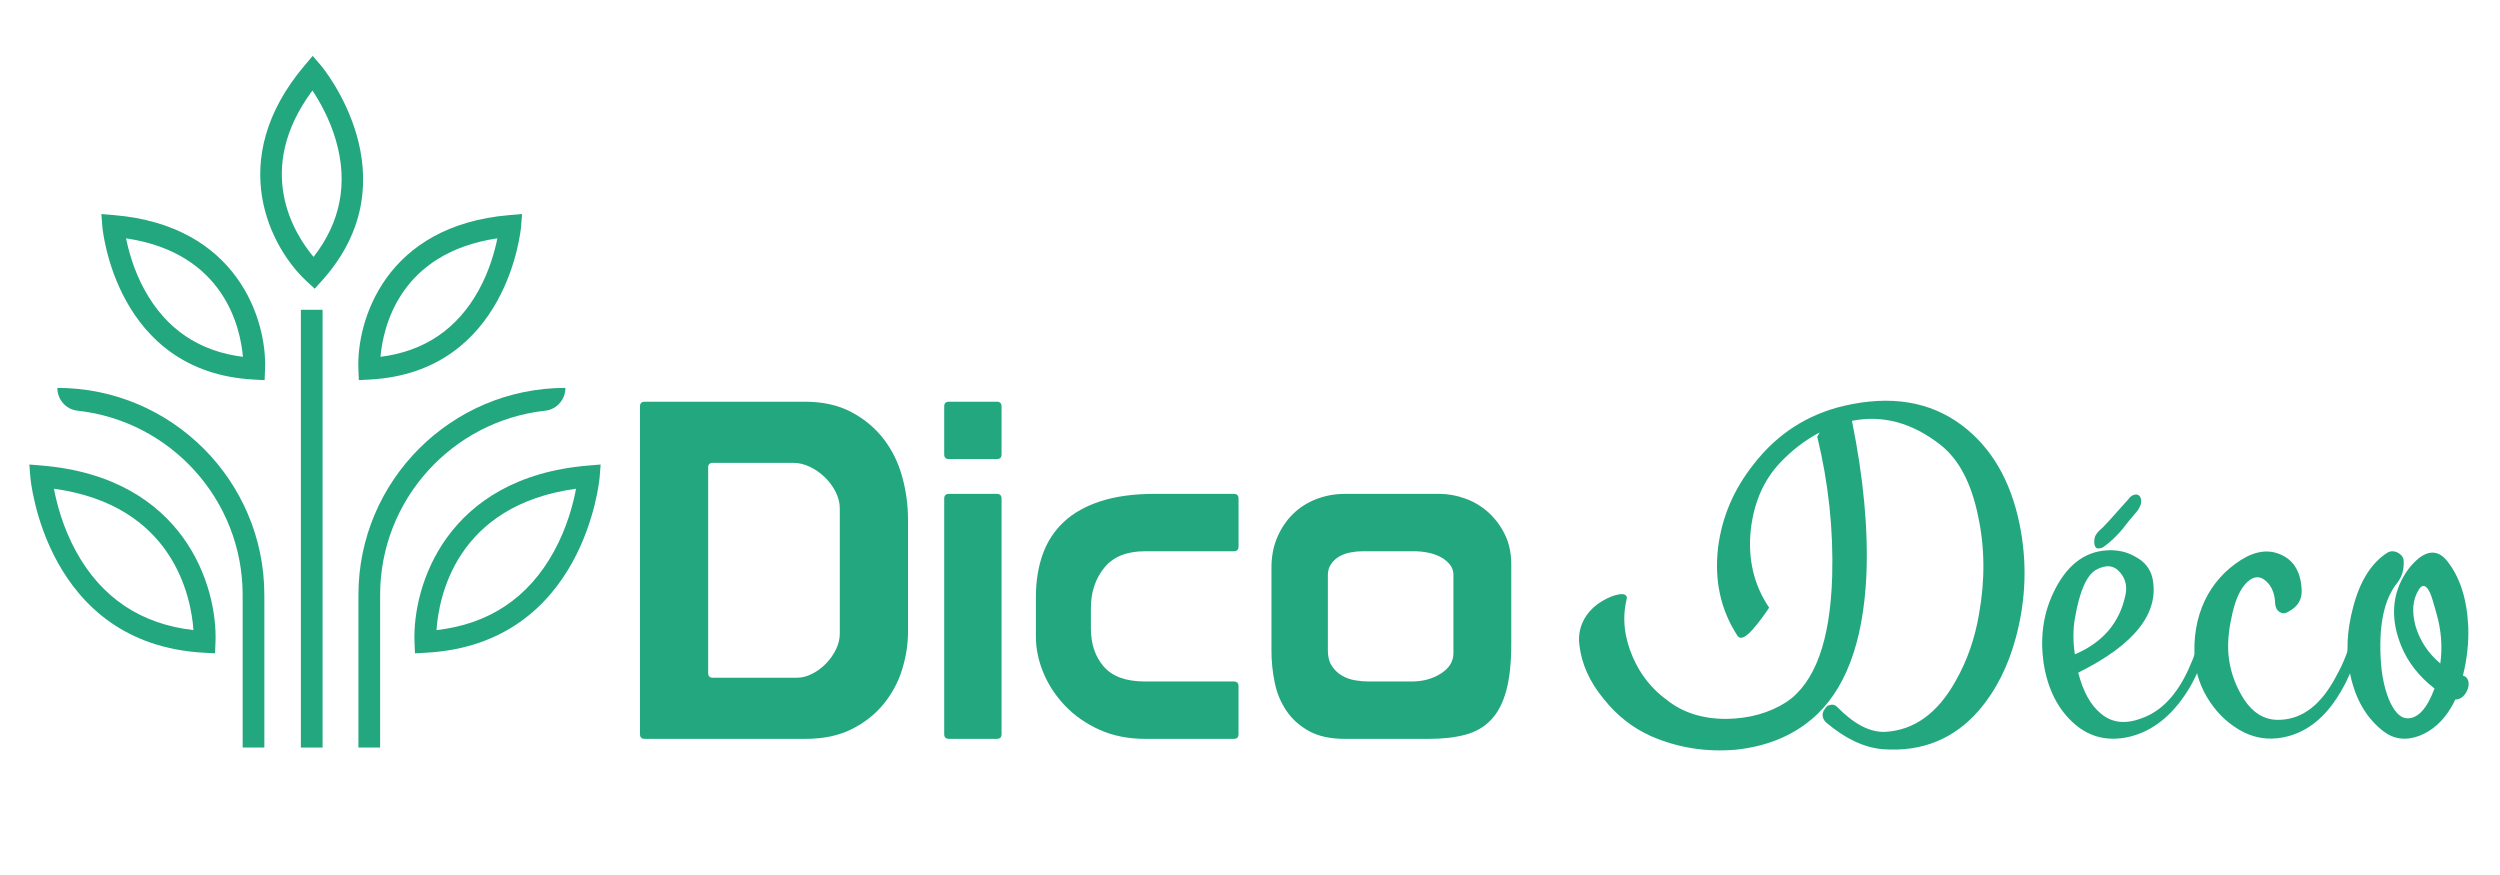 <?xml version="1.0" encoding="utf-8"?>
<!-- Generator: Adobe Illustrator 16.0.0, SVG Export Plug-In . SVG Version: 6.00 Build 0)  -->
<!DOCTYPE svg PUBLIC "-//W3C//DTD SVG 1.1 Basic//EN" "http://www.w3.org/Graphics/SVG/1.1/DTD/svg11-basic.dtd">
<svg version="1.1" baseProfile="basic" id="Calque_1"
	 xmlns="http://www.w3.org/2000/svg" xmlns:xlink="http://www.w3.org/1999/xlink" x="0px" y="0px" width="200px" height="70px"
	 viewBox="0 0 200 70" xml:space="preserve">
<g>
	<path fill="#23A77E" d="M45.233,31.031L45.233,31.031c-9.13,0-16.559,7.431-16.559,16.56v12.213h1.736V47.591
		c0-7.629,5.795-13.931,13.215-14.736C44.545,32.756,45.233,31.959,45.233,31.031z"/>
	<path fill="#23A77E" d="M47.034,37.246c-11.386,0.96-14.053,9.669-13.873,14.14l0.037,0.879l0.878-0.047
		c12.708-0.687,13.885-13.905,13.895-14.038l0.081-1.019L47.034,37.246z M44.313,44.12c-2.031,3.701-5.189,5.813-9.394,6.289
		c0.18-2.623,1.548-9.989,11.165-11.312C45.869,40.247,45.38,42.182,44.313,44.12z"/>
	<path fill="#23A77E" d="M29.587,30.363c11.065-0.597,12.088-12.104,12.098-12.221l0.081-1.019l-1.02,0.085
		c-9.912,0.837-12.232,8.426-12.074,12.322l0.035,0.88L29.587,30.363z M39.79,19.067c-0.199,0.998-0.623,2.568-1.488,4.142
		c-1.71,3.107-4.352,4.899-7.862,5.336C30.643,26.215,31.931,20.233,39.79,19.067z"/>
	<path fill="#23A77E" d="M24.532,22.5l0.646,0.597l0.588-0.655c7.402-8.247-0.009-17.107-0.085-17.198L25.017,4.47l-0.661,0.78
		C17.939,12.851,21.664,19.858,24.532,22.5z M24.994,7.24c0.564,0.847,1.376,2.256,1.876,3.981c0.989,3.406,0.388,6.541-1.785,9.331
		C23.58,18.763,20.261,13.621,24.994,7.24z"/>
	<path fill="#23A77E" d="M9.129,17.209L8.11,17.124l0.08,1.019c0.009,0.116,1.033,11.624,12.099,12.221l0.879,0.048l0.036-0.88
		C21.361,25.635,19.041,18.046,9.129,17.209z M11.574,23.209c-0.867-1.574-1.289-3.145-1.488-4.142
		c7.858,1.166,9.146,7.148,9.349,9.479C15.924,28.108,13.283,26.316,11.574,23.209z"/>
	<path fill="#23A77E" d="M4.588,31.031L4.588,31.031c0,0.928,0.687,1.725,1.609,1.824c7.418,0.805,13.214,7.107,13.214,14.736
		v12.213h1.736V47.591C21.147,38.462,13.72,31.031,4.588,31.031z"/>
	<path fill="#23A77E" d="M3.367,37.246l-1.018-0.085l0.08,1.019c0.01,0.133,1.187,13.352,13.895,14.038l0.879,0.047l0.036-0.879
		C17.419,46.915,14.753,38.206,3.367,37.246z M6.087,44.12c-1.065-1.938-1.556-3.873-1.771-5.022
		c9.582,1.321,10.972,8.687,11.161,11.308C11.275,49.932,8.119,47.82,6.087,44.12z"/>
	<rect x="24.07" y="24.784" fill="#23A77E" width="1.737" height="35.02"/>
</g>
<g>
	<path fill="#23A77E" d="M51.198,58.732V32.513c0-0.25,0.125-0.376,0.376-0.376h12.827c1.43,0,2.665,0.276,3.706,0.828
		c1.041,0.552,1.899,1.267,2.577,2.144c0.677,0.878,1.172,1.881,1.486,3.009c0.313,1.128,0.47,2.271,0.47,3.423v9.028
		c0,0.979-0.157,1.975-0.47,2.99c-0.314,1.016-0.809,1.938-1.486,2.766c-0.677,0.827-1.53,1.498-2.558,2.012
		c-1.028,0.515-2.257,0.771-3.686,0.771H51.574C51.323,59.108,51.198,58.983,51.198,58.732z M56.652,53.842
		c0,0.251,0.125,0.376,0.376,0.376h6.733c0.401,0,0.809-0.106,1.223-0.319c0.414-0.213,0.783-0.489,1.109-0.827
		c0.326-0.339,0.589-0.715,0.79-1.129c0.201-0.414,0.301-0.833,0.301-1.26V40.676c0-0.451-0.113-0.896-0.338-1.335
		s-0.514-0.827-0.865-1.166c-0.352-0.339-0.747-0.614-1.185-0.827c-0.439-0.213-0.884-0.32-1.335-0.32h-6.433
		c-0.251,0-0.376,0.125-0.376,0.376V53.842z"/>
	<path fill="#23A77E" d="M75.912,32.137h3.837c0.25,0,0.376,0.125,0.376,0.376v3.836c0,0.252-0.125,0.377-0.376,0.377h-3.837
		c-0.251,0-0.376-0.125-0.376-0.377v-3.836C75.536,32.263,75.661,32.137,75.912,32.137z M75.536,39.887
		c0-0.251,0.125-0.377,0.376-0.377h3.837c0.25,0,0.376,0.126,0.376,0.377v18.846c0,0.251-0.125,0.376-0.376,0.376h-3.837
		c-0.251,0-0.376-0.125-0.376-0.376V39.887z"/>
	<path fill="#23A77E" d="M98.707,54.52c0.25,0,0.376,0.125,0.376,0.376v3.837c0,0.251-0.125,0.376-0.376,0.376h-7.072
		c-1.379,0-2.608-0.244-3.686-0.733c-1.079-0.489-1.994-1.129-2.746-1.919c-0.752-0.79-1.33-1.667-1.73-2.633
		c-0.401-0.965-0.602-1.925-0.602-2.878v-3.159c0-1.279,0.182-2.427,0.545-3.442c0.363-1.016,0.928-1.881,1.693-2.596
		c0.765-0.715,1.749-1.266,2.953-1.654c1.204-0.389,2.633-0.584,4.288-0.584h6.357c0.25,0,0.376,0.126,0.376,0.377v3.836
		c0,0.252-0.125,0.377-0.376,0.377h-7.11c-1.455,0-2.539,0.438-3.254,1.316c-0.714,0.878-1.072,1.956-1.072,3.235v1.617
		c0,1.254,0.344,2.275,1.034,3.065c0.689,0.79,1.787,1.186,3.292,1.186H98.707z"/>
	<path fill="#23A77E" d="M120.901,51.51c0,1.505-0.132,2.746-0.395,3.724c-0.264,0.979-0.665,1.756-1.204,2.333
		s-1.223,0.978-2.05,1.203c-0.828,0.226-1.818,0.339-2.972,0.339h-6.696c-1.153,0-2.106-0.207-2.858-0.621
		c-0.753-0.413-1.354-0.952-1.806-1.617c-0.452-0.664-0.766-1.416-0.94-2.257c-0.176-0.84-0.264-1.699-0.264-2.577v-6.62
		c0-0.903,0.156-1.718,0.471-2.445c0.313-0.727,0.733-1.348,1.26-1.861s1.147-0.909,1.862-1.186
		c0.715-0.275,1.473-0.414,2.275-0.414h7.599c0.678,0,1.36,0.126,2.05,0.377c0.689,0.25,1.304,0.62,1.844,1.109
		c0.539,0.488,0.978,1.078,1.316,1.768c0.339,0.69,0.508,1.485,0.508,2.389V51.51z M116.274,45.98c0-0.302-0.094-0.57-0.282-0.81
		c-0.188-0.238-0.433-0.438-0.733-0.602c-0.301-0.162-0.64-0.282-1.016-0.357s-0.752-0.112-1.128-0.112h-4.101
		c-0.326,0-0.652,0.031-0.979,0.094c-0.326,0.063-0.62,0.169-0.884,0.319c-0.263,0.15-0.483,0.352-0.658,0.603
		c-0.176,0.251-0.264,0.552-0.264,0.902v6.019c0,0.502,0.106,0.916,0.32,1.241c0.213,0.326,0.482,0.583,0.809,0.771
		c0.325,0.188,0.677,0.313,1.054,0.376c0.376,0.063,0.727,0.095,1.053,0.095h3.461c0.902,0,1.687-0.213,2.351-0.64
		c0.665-0.427,0.997-0.966,0.997-1.618v-3.009V45.98z"/>
</g>
<g>
	<path fill="#23A77E" d="M147.501,32.471c3.749-0.873,6.895-0.359,9.437,1.541c2.363,1.772,3.903,4.405,4.623,7.897
		c0.616,3.004,0.526,6.008-0.27,9.014c-0.616,2.337-1.605,4.301-2.966,5.893c-2.003,2.312-4.571,3.352-7.704,3.12
		c-1.49-0.128-2.992-0.834-4.507-2.118c-0.181-0.154-0.283-0.347-0.309-0.578c0-0.205,0.064-0.385,0.193-0.539
		c0.102-0.18,0.243-0.283,0.423-0.308c0.206-0.053,0.386,0,0.54,0.153c1.36,1.387,2.644,2.055,3.852,2.003
		c2.312-0.128,4.186-1.477,5.623-4.045c0.926-1.617,1.555-3.414,1.889-5.393c0.486-2.721,0.462-5.327-0.077-7.819
		c-0.539-2.645-1.541-4.545-3.005-5.7c-2.261-1.772-4.622-2.414-7.087-1.926c0.924,4.572,1.309,8.693,1.154,12.365
		c-0.257,5.444-1.72,9.283-4.391,11.517c-1.618,1.362-3.634,2.17-6.048,2.428c-2.388,0.205-4.647-0.154-6.779-1.079
		c-1.489-0.667-2.761-1.669-3.813-3.004c-1.105-1.335-1.747-2.76-1.926-4.276c-0.104-0.77,0.038-1.489,0.423-2.157
		c0.334-0.563,0.809-1.026,1.425-1.387c0.514-0.308,0.989-0.487,1.426-0.539c0.41-0.024,0.577,0.116,0.5,0.424
		c-0.358,1.489-0.191,3.03,0.501,4.622c0.617,1.413,1.528,2.557,2.735,3.428c1.258,1.003,2.837,1.504,4.738,1.504
		c1.849-0.026,3.453-0.476,4.814-1.35c2.285-1.54,3.505-4.892,3.659-10.053c0.103-3.749-0.295-7.473-1.194-11.171
		c0.051-0.102,0.116-0.218,0.193-0.346c-1.207,0.642-2.286,1.477-3.236,2.503c-1.258,1.361-2.016,3.107-2.271,5.239
		c-0.257,2.362,0.23,4.455,1.463,6.278c-0.334,0.514-0.693,1.001-1.078,1.463c-0.719,0.9-1.208,1.156-1.464,0.771
		c-1.336-2.055-1.85-4.404-1.541-7.05c0.308-2.439,1.258-4.66,2.851-6.664C142.172,34.718,144.573,33.164,147.501,32.471z"/>
	<path fill="#23A77E" d="M175.081,53.54c0.487-1.053,0.809-2.041,0.963-2.966c0.409-0.077,0.615,0.014,0.615,0.271
		c0.026,0.359-0.128,1.015-0.462,1.964c-0.437,1.182-0.963,2.195-1.579,3.043c-1.208,1.694-2.671,2.734-4.391,3.12
		c-1.618,0.334-3.018,0-4.199-1.001c-1.361-1.156-2.209-2.8-2.542-4.932c-0.282-2.003-0.039-3.838,0.731-5.508
		c1.027-2.233,2.478-3.402,4.353-3.505c0.822-0.052,1.566,0.116,2.234,0.5c0.745,0.386,1.207,0.951,1.387,1.695
		c0.59,2.8-1.387,5.329-5.932,7.589c0.385,1.515,0.988,2.605,1.81,3.273c0.873,0.745,1.952,0.873,3.236,0.386
		C172.872,56.931,174.131,55.62,175.081,53.54z M165.989,49.496c-0.153,0.848-0.153,1.797,0,2.851
		c2.234-0.95,3.583-2.529,4.045-4.738c0.154-0.693,0.014-1.296-0.424-1.81c-0.487-0.591-1.143-0.655-1.964-0.193
		C166.901,46.067,166.35,47.364,165.989,49.496z M169.765,42.37c-0.488,0.565-0.95,1.001-1.386,1.31
		c-0.155,0.129-0.31,0.193-0.463,0.193c-0.181,0.025-0.295-0.064-0.347-0.271c-0.052-0.205-0.039-0.437,0.038-0.693
		c0.103-0.205,0.244-0.386,0.424-0.539c0.154-0.103,0.898-0.911,2.234-2.427c0.128-0.18,0.27-0.295,0.424-0.347
		c0.205-0.077,0.372-0.038,0.501,0.115c0.103,0.154,0.128,0.36,0.077,0.616c-0.077,0.231-0.18,0.424-0.309,0.578
		c-0.154,0.18-0.36,0.424-0.616,0.732C170.06,41.998,169.867,42.242,169.765,42.37z"/>
	<path fill="#23A77E" d="M186.905,54.079c0.617-1.103,1.04-2.22,1.271-3.351c0.437-0.154,0.642-0.115,0.616,0.116
		c-0.18,1.721-0.796,3.39-1.849,5.007c-1.028,1.566-2.272,2.568-3.737,3.005c-1.309,0.385-2.542,0.295-3.696-0.271
		c-1.105-0.563-2.018-1.386-2.735-2.465c-0.694-1.053-1.092-2.17-1.193-3.351c-0.13-1.746,0.14-3.326,0.808-4.738
		c0.642-1.335,1.604-2.414,2.889-3.235c1.182-0.744,2.273-0.873,3.275-0.386c0.975,0.462,1.502,1.374,1.579,2.735
		c0.051,0.796-0.296,1.387-1.04,1.772c-0.258,0.18-0.501,0.191-0.732,0.037c-0.206-0.128-0.321-0.346-0.347-0.654
		c-0.026-0.795-0.27-1.399-0.732-1.811c-0.539-0.486-1.104-0.397-1.693,0.271c-0.489,0.591-0.849,1.488-1.079,2.695
		c-0.231,1.054-0.309,2.029-0.231,2.929c0.103,1.13,0.449,2.208,1.04,3.234c0.796,1.388,1.836,2.042,3.12,1.965
		C184.234,57.509,185.725,56.339,186.905,54.079z"/>
	<path fill="#23A77E" d="M197.459,50.112c0.052,1.258-0.09,2.568-0.423,3.929c0.231,0.077,0.372,0.219,0.423,0.425
		c0.052,0.204,0.039,0.423-0.038,0.653c-0.206,0.54-0.539,0.823-1.002,0.849c-0.102,0.23-0.218,0.448-0.346,0.654
		c-0.642,1.078-1.477,1.823-2.504,2.234c-1.079,0.41-2.042,0.295-2.889-0.347c-1.361-1.053-2.247-2.567-2.658-4.545
		c-0.359-1.695-0.282-3.492,0.23-5.394c0.54-2.08,1.451-3.529,2.735-4.353c0.257-0.154,0.539-0.154,0.848,0
		c0.309,0.18,0.462,0.412,0.462,0.693c0.025,0.668-0.142,1.232-0.501,1.695c-1.104,1.361-1.541,3.543-1.31,6.548
		c0.104,1.181,0.347,2.196,0.732,3.043c0.41,0.847,0.873,1.271,1.387,1.271c0.847,0,1.565-0.796,2.157-2.389
		c-1.233-0.949-2.119-2.08-2.658-3.39c-0.719-1.771-0.771-3.402-0.154-4.892c0.385-0.898,0.911-1.618,1.579-2.157
		c0.848-0.643,1.592-0.564,2.235,0.23C196.791,46.158,197.357,47.904,197.459,50.112z M194.416,47.454
		c-0.308-0.667-0.616-0.757-0.924-0.27c-0.488,0.797-0.564,1.786-0.23,2.966c0.358,1.156,1.014,2.132,1.964,2.928
		c0.18-1.335,0.077-2.671-0.309-4.006C194.687,48.225,194.52,47.686,194.416,47.454z"/>
</g>
</svg>
